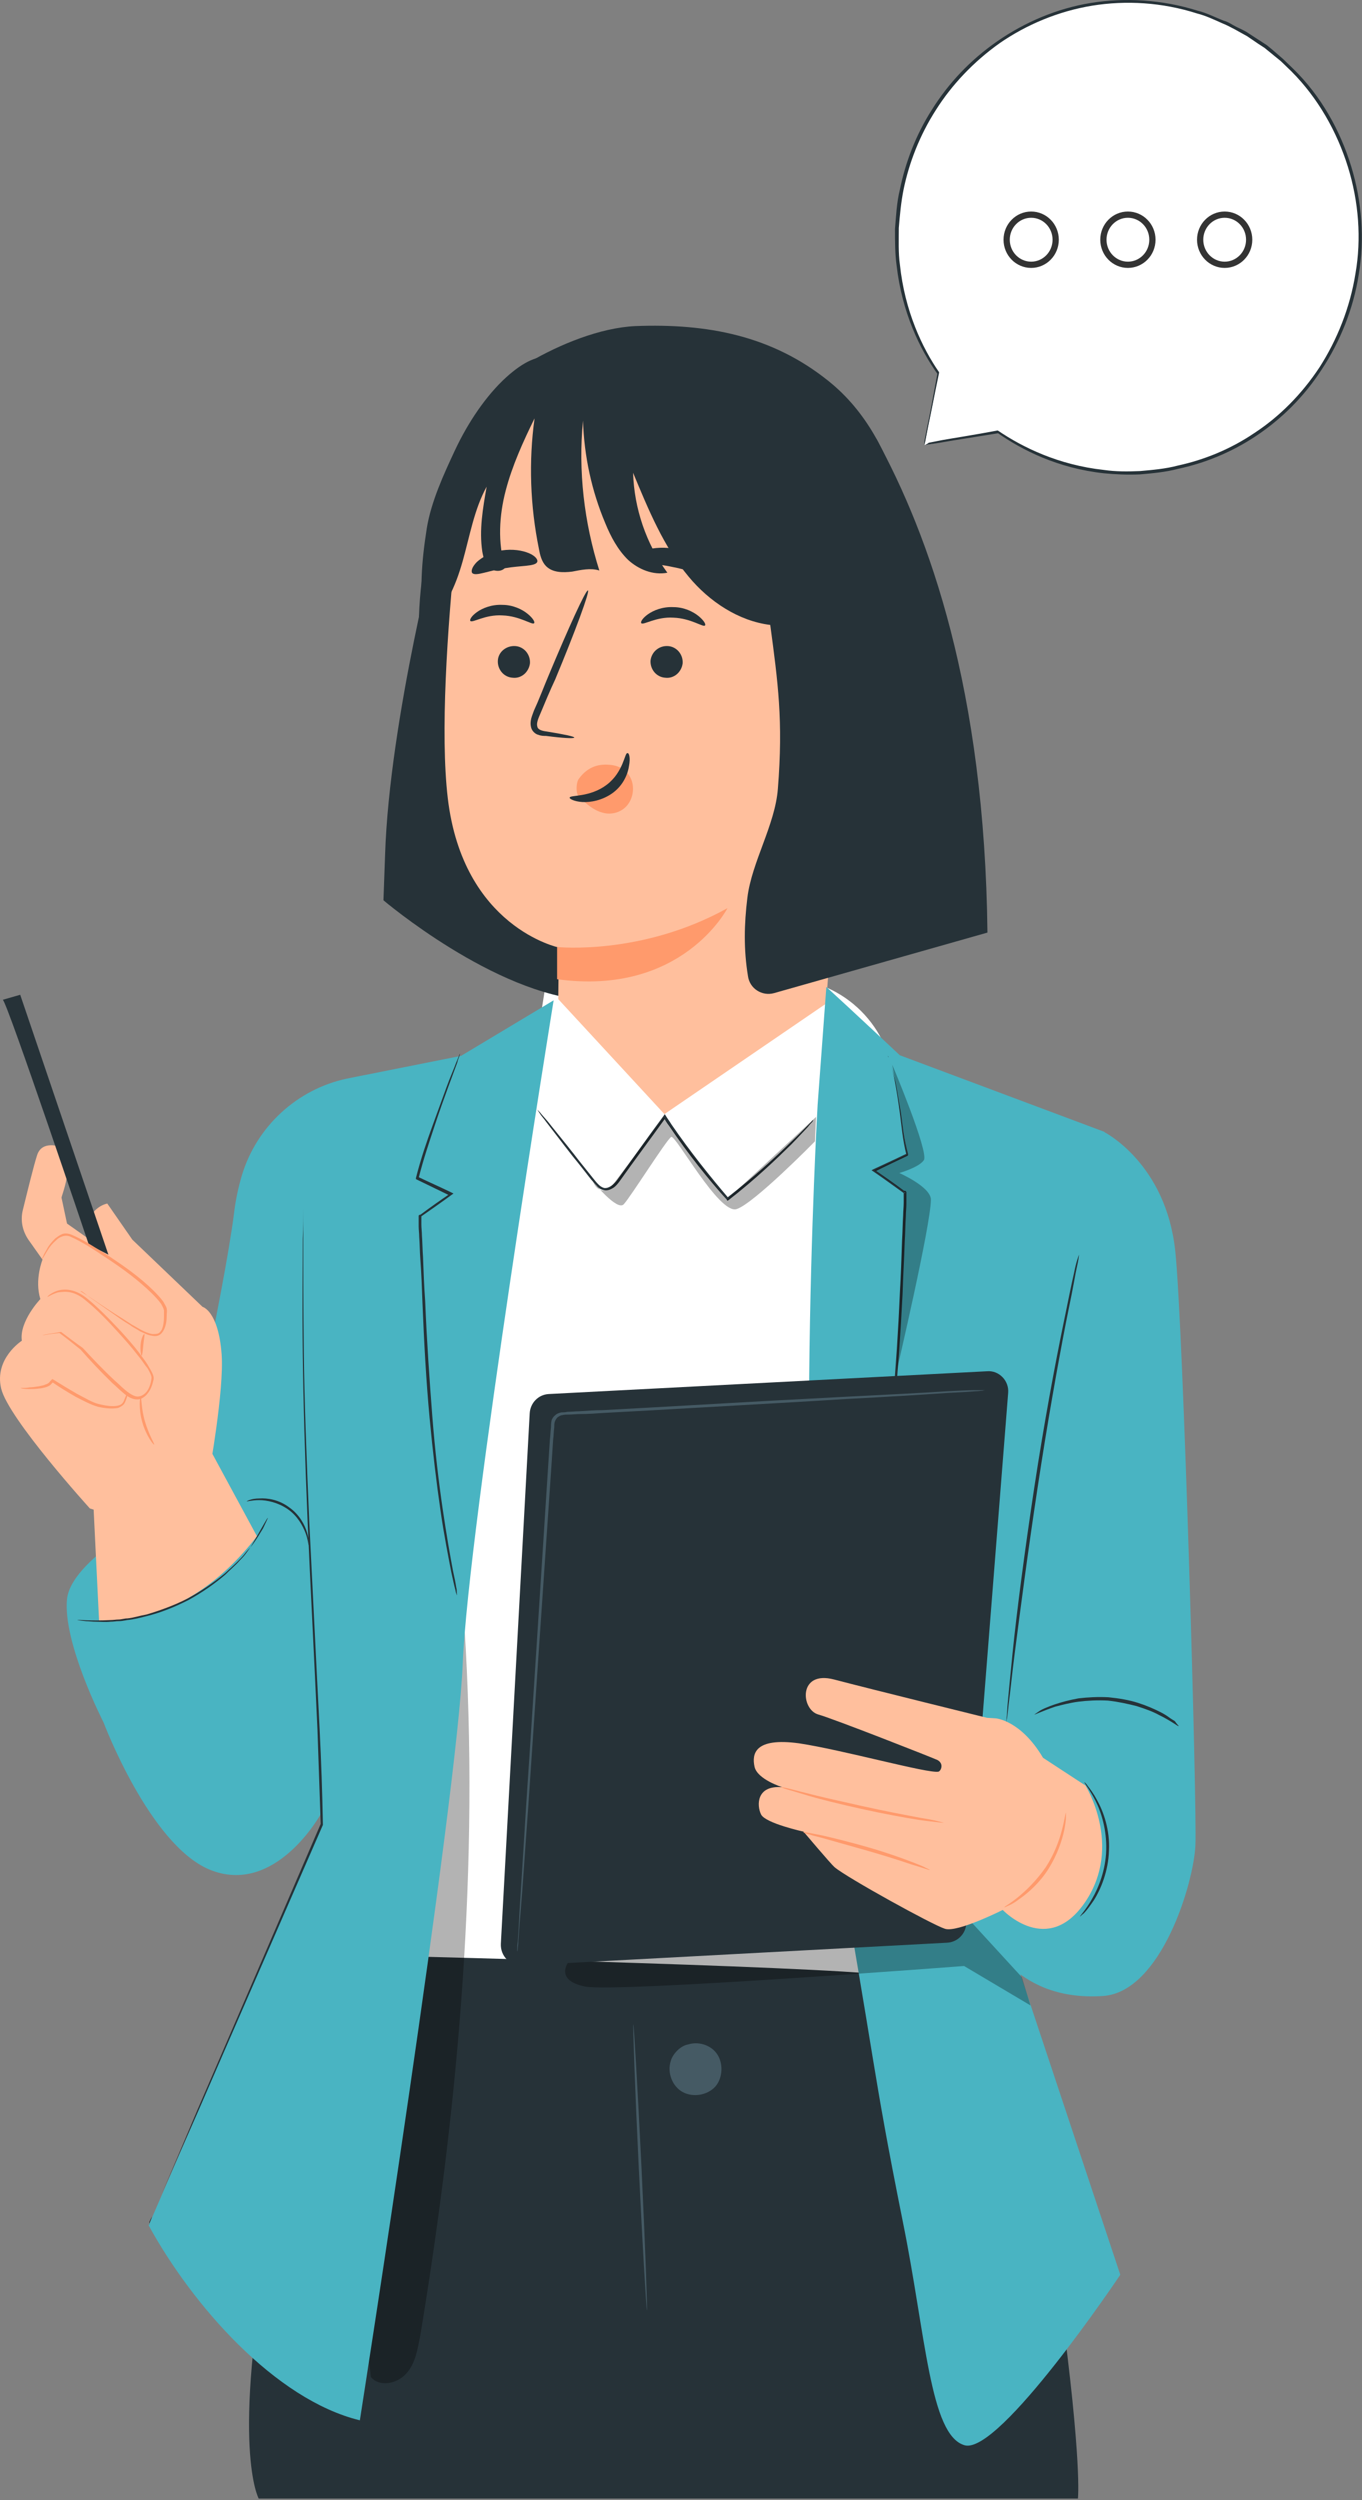 <?xml version="1.0" encoding="UTF-8"?> <svg xmlns="http://www.w3.org/2000/svg" width="218" height="400" viewBox="0 0 218 400" fill="none"><rect x="0" y="0" width="218" height="400" fill="#808080" stroke="none"/><path d="M87.5 156.5H125.104C134.396 156.5 142.161 163.573 143.026 172.825L156.161 313.325C157.148 323.881 148.842 333 138.239 333H80.581C69.515 333 61.069 323.109 62.803 312.18L87.5 156.5Z" fill="white"></path><path d="M147.976 71.2L150.241 59.65C146.408 54.141 144.055 47.477 143.62 40.191C142.487 19.311 158.083 1.452 178.47 0.297C198.944 -0.858 216.456 15.047 217.589 35.838C218.722 56.718 203.126 74.576 182.739 75.731C174.201 76.265 166.185 73.777 159.651 69.156L147.976 71.2Z" fill="white"></path><path d="M147.955 71.193C147.955 71.193 148.217 71.193 148.652 71.104C149.175 71.016 149.959 70.927 150.918 70.749C152.921 70.394 155.884 69.949 159.717 69.327C159.804 69.327 159.804 69.239 159.804 69.15V69.061L159.63 69.239C163.551 71.993 169.301 74.925 176.707 75.725C178.536 75.902 180.453 75.991 182.457 75.902C184.461 75.725 186.552 75.547 188.556 75.014C192.738 74.125 197.007 72.437 201.015 69.772C205.022 67.106 208.682 63.552 211.557 59.109C214.432 54.756 216.61 49.514 217.481 43.916C218.44 38.319 218.004 32.277 216.261 26.59C214.519 20.904 211.47 15.395 207.026 11.041L205.371 9.442L203.628 7.932L202.757 7.221L201.799 6.599L199.882 5.355C199.272 4.911 198.575 4.644 197.878 4.289C197.181 3.933 196.571 3.489 195.874 3.311C194.48 2.778 193.173 2.067 191.692 1.712C186.029 -0.065 180.104 -0.42 174.616 0.468C169.127 1.357 163.986 3.578 159.63 6.599C155.274 9.62 151.789 13.351 149.175 17.527C146.561 21.615 144.906 26.057 144.035 30.322C143.512 32.454 143.425 34.587 143.25 36.63C143.25 38.674 143.251 40.629 143.512 42.495C144.383 50.047 147.258 55.911 150.046 59.82V59.731C149.349 63.463 148.826 66.395 148.391 68.35C148.217 69.327 148.042 70.038 147.955 70.571C147.955 71.016 147.955 71.193 147.955 71.193C147.955 71.193 148.042 70.927 148.13 70.394C148.217 69.86 148.391 69.15 148.565 68.172C149.001 66.218 149.524 63.374 150.308 59.643V59.554C147.607 55.644 144.819 49.78 144.035 42.317C143.773 40.451 143.86 38.496 143.86 36.453C144.035 34.409 144.209 32.365 144.644 30.233C145.516 26.057 147.171 21.703 149.785 17.616C152.312 13.618 155.797 9.886 160.066 6.865C164.335 3.933 169.388 1.801 174.79 0.912C180.279 0.024 186.029 0.379 191.605 2.156C192.999 2.512 194.306 3.134 195.7 3.756C196.397 4.022 197.007 4.378 197.704 4.733C198.314 5.088 199.011 5.444 199.621 5.799L201.45 7.043L202.409 7.665L203.28 8.376L205.022 9.797L206.678 11.397C210.947 15.662 213.996 21.081 215.739 26.679C217.481 32.277 217.917 38.23 216.958 43.738C216.087 49.247 213.996 54.4 211.208 58.754C208.333 63.108 204.761 66.662 200.84 69.239C196.92 71.904 192.65 73.592 188.556 74.481C186.552 75.014 184.461 75.191 182.457 75.369C180.453 75.458 178.536 75.458 176.707 75.191C169.388 74.392 163.638 71.549 159.717 68.883C159.63 68.883 159.543 68.883 159.543 68.883C159.543 68.972 159.543 68.972 159.543 69.061L159.63 68.883C155.884 69.594 152.921 70.038 150.918 70.394C149.959 70.571 149.175 70.749 148.652 70.838C148.217 71.193 147.955 71.193 147.955 71.193Z" fill="#263238"></path><path d="M41.407 399.76C41.407 399.76 36.877 391.586 43.324 357.556C47.071 338.098 63.45 312.953 63.45 312.953C63.45 312.953 142.124 314.908 142.211 316.241C142.298 317.485 166.258 342.363 169.743 368.218C173.228 394.074 172.531 399.76 172.531 399.76H41.407Z" fill="#263238"></path><path d="M103.547 369.642C103.459 369.642 102.85 359.424 102.24 346.807C101.63 334.19 101.281 323.973 101.368 323.884C101.456 323.884 102.065 334.102 102.675 346.718C103.285 359.424 103.634 369.642 103.547 369.642Z" fill="#455A64"></path><path d="M110.583 327.08C109.189 326.991 107.708 328.501 107.36 329.745C106.75 331.611 107.621 333.832 109.276 334.721C110.932 335.609 113.197 335.254 114.504 333.832C115.724 332.411 115.811 330.012 114.678 328.501C113.546 326.991 111.28 326.458 109.538 327.346" fill="#455A64"></path><path d="M130.182 179.235C130.182 179.235 130.095 179.324 130.008 179.502C129.834 179.679 129.572 179.946 129.311 180.301C128.701 180.923 127.83 181.901 126.697 183.056C124.345 185.366 120.947 188.653 116.59 192.029L116.416 192.118L116.329 191.941C113.367 188.653 110.143 184.655 107.094 180.124C106.745 179.679 106.484 179.235 106.223 178.791H106.571C103.957 182.434 101.431 185.81 99.165 189.009C98.904 189.364 98.555 189.808 98.12 190.075C97.684 190.341 97.162 190.519 96.726 190.43C96.203 190.341 95.767 190.075 95.506 189.719C95.158 189.364 94.896 189.009 94.635 188.742C93.589 187.409 92.631 186.165 91.673 185.01C89.93 182.789 88.536 180.923 87.491 179.59C87.055 178.968 86.619 178.524 86.358 178.08C86.097 177.725 86.01 177.547 86.01 177.547C86.01 177.547 86.184 177.725 86.445 177.991C86.707 178.347 87.142 178.791 87.665 179.413C88.71 180.745 90.192 182.522 91.934 184.744C92.805 185.899 93.851 187.143 94.896 188.475C95.419 189.097 95.942 189.897 96.726 190.075C97.51 190.164 98.294 189.453 98.817 188.742C101.082 185.632 103.522 182.167 106.223 178.524L106.397 178.258L106.571 178.524C106.832 178.968 107.181 179.413 107.442 179.857C110.492 184.3 113.715 188.298 116.59 191.674H116.329C120.685 188.298 124.17 185.099 126.523 182.789C127.743 181.634 128.614 180.745 129.224 180.124C129.485 179.857 129.746 179.59 129.921 179.413C130.008 179.235 130.095 179.235 130.182 179.235Z" fill="#263238"></path><g opacity="0.3"><path d="M94.894 189.008C94.894 189.008 98.815 193.895 99.86 192.651C100.993 191.407 106.743 182.255 107.44 181.9C108.137 181.544 115.107 194.339 117.895 193.45C120.683 192.562 130.441 182.611 130.441 182.611L130.615 178.701L116.327 191.94L106.22 178.79L97.682 190.074C97.769 189.985 95.939 191.496 94.894 189.008Z" fill="black"></path></g><path d="M70.436 84.245C70.436 84.245 62.333 114.987 61.636 136.756L61.375 144.041C61.375 144.041 79.148 159.146 94.134 160.035L106.68 128.67L70.436 84.245Z" fill="#263238"></path><path d="M149.52 103.173C146.122 88.157 144.815 70.743 132.617 60.969C123.556 53.683 113.188 51.729 101.688 52.173C96.025 52.439 89.578 55.105 84.698 57.948C77.903 61.858 75.028 69.765 71.804 76.962C65.269 91.356 66.054 110.903 70.497 116.412L129.655 148.309C141.504 142.001 148.823 139.513 150.739 123.52C151.524 116.678 151.001 109.748 149.52 103.173Z" fill="#263238"></path><path d="M131.962 72.877L94.759 61.682C82.736 59.905 74.198 74.743 72.978 87.004C71.584 100.687 70.451 117.391 71.671 127.698C74.111 148.4 89.445 151.598 89.445 151.598C89.445 151.51 89.357 159.862 89.357 159.862L106.347 178.254L132.223 160.572L138.147 80.429C138.235 76.698 135.534 73.41 131.962 72.877Z" fill="#FFBF9D"></path><path d="M79.685 105.678C79.598 107.1 80.643 108.344 82.037 108.432C83.431 108.61 84.651 107.544 84.825 106.122C84.912 104.701 83.867 103.457 82.473 103.368C81.079 103.279 79.772 104.256 79.685 105.678Z" fill="#263238"></path><path d="M75.291 99.353C75.64 99.708 77.644 98.287 80.431 98.464C83.219 98.553 85.223 100.064 85.485 99.708C85.659 99.531 85.311 98.909 84.439 98.198C83.568 97.487 82.087 96.776 80.431 96.776C78.689 96.687 77.208 97.309 76.337 97.931C75.465 98.553 75.117 99.175 75.291 99.353Z" fill="#263238"></path><path d="M104.124 105.678C104.037 107.1 105.083 108.344 106.477 108.432C107.871 108.61 109.091 107.544 109.265 106.122C109.352 104.701 108.306 103.457 106.912 103.368C105.518 103.279 104.299 104.256 104.124 105.678Z" fill="#263238"></path><path d="M102.648 99.711C102.997 100.067 105.001 98.645 107.789 98.823C110.577 98.912 112.581 100.422 112.842 100.067C113.016 99.889 112.668 99.267 111.796 98.556C110.925 97.845 109.444 97.135 107.789 97.135C106.046 97.046 104.565 97.668 103.694 98.29C102.823 98.912 102.474 99.533 102.648 99.711Z" fill="#263238"></path><path d="M91.924 118.011C91.924 117.833 90.269 117.478 87.481 117.034C86.784 116.945 86.087 116.767 86 116.234C85.826 115.701 86.174 114.901 86.522 114.102C87.219 112.414 88.004 110.548 88.875 108.682C92.099 100.952 94.451 94.555 94.102 94.466C93.754 94.377 90.966 100.508 87.742 108.238C86.958 110.103 86.261 111.969 85.477 113.657C85.216 114.457 84.693 115.346 85.041 116.501C85.216 117.034 85.738 117.478 86.174 117.567C86.61 117.745 87.045 117.745 87.394 117.745C90.095 118.1 91.837 118.189 91.924 118.011Z" fill="#263238"></path><path d="M89.171 151.515C89.171 151.515 102.676 152.937 116.442 145.296C116.442 145.296 109.21 159.423 89.171 156.669V151.515Z" fill="#FF9A6C"></path><path d="M100.851 124.319C100.154 123.075 98.934 122.453 97.54 122.364C95.623 122.186 93.968 122.808 92.661 124.585C92.225 125.118 92.225 126.54 92.4 126.984C92.574 127.429 92.4 127.162 92.748 127.517C93.794 128.584 95.013 129.65 96.407 130.005C97.801 130.45 99.631 130.005 100.589 128.584C101.461 127.34 101.548 125.563 100.851 124.319Z" fill="#FF9A6C"></path><path d="M100.416 120.501C99.98 120.412 99.806 123.522 97.105 125.565C94.404 127.609 91.268 127.165 91.181 127.609C91.094 127.787 91.878 128.231 93.184 128.32C94.491 128.409 96.495 128.053 98.151 126.809C99.806 125.565 100.503 123.788 100.677 122.544C100.939 121.212 100.677 120.412 100.416 120.501Z" fill="#263238"></path><path d="M101.581 89.317C101.755 90.117 104.543 90.028 107.767 90.739C110.991 91.361 113.517 92.604 114.04 91.983C114.301 91.716 113.866 90.916 112.907 90.028C111.949 89.139 110.294 88.34 108.377 87.895C106.46 87.451 104.631 87.629 103.411 87.984C102.104 88.34 101.494 88.962 101.581 89.317Z" fill="#263238"></path><path d="M75.61 91.709C76.22 92.242 78.224 91.265 80.838 90.909C83.365 90.465 85.63 90.643 85.978 89.932C86.153 89.577 85.717 88.955 84.671 88.511C83.626 88.066 82.058 87.8 80.315 88.066C78.573 88.333 77.179 89.132 76.307 89.932C75.523 90.732 75.349 91.443 75.61 91.709Z" fill="#263238"></path><path d="M94.587 59.457C94.587 59.635 94.5 59.724 94.5 59.901H94.587C94.587 59.724 94.587 59.546 94.587 59.457Z" fill="#263238"></path><path d="M123.896 158.893C121.979 159.426 119.975 158.182 119.714 156.139C119.017 151.874 119.104 147.876 119.627 143.611C120.324 137.924 124.07 131.971 124.506 126.196C125.377 115.268 124.506 109.137 123.286 99.985C118.233 99.363 113.528 96.254 110.217 92.255C106.209 87.457 103.77 81.504 101.33 75.64C101.505 81.327 103.421 87.013 106.819 91.633C104.554 92.078 102.202 91.1 100.546 89.59C98.891 87.99 97.758 85.858 96.887 83.726C94.709 78.572 93.489 72.975 93.315 67.288C92.531 75.374 93.489 83.548 95.929 91.278C94.535 90.834 92.966 91.189 91.572 91.456C90.091 91.633 88.436 91.633 87.39 90.567C86.693 89.856 86.432 88.79 86.258 87.813C84.864 80.971 84.602 73.863 85.561 66.933C83.731 70.665 81.989 74.485 80.943 78.484C79.898 82.482 79.636 86.835 80.856 90.834C80.246 91.544 79.026 91.456 78.329 90.834C77.632 90.212 77.371 89.234 77.197 88.257C76.674 84.792 77.284 81.327 77.894 77.862C75.89 81.504 75.193 85.769 74.06 89.767C72.928 93.766 71.185 97.942 67.787 100.252C67.177 94.21 67.439 90.123 68.31 84.525C69.007 80.26 71.011 75.907 72.841 71.997C74.931 67.555 77.807 63.29 81.03 60.358C86.955 55.027 89.481 57.337 93.228 59.381L93.663 59.558C93.663 59.469 93.663 59.381 93.663 59.292L93.838 58.492C103.683 56.182 114.138 56.715 123.809 59.914C130.953 62.313 131.65 77.95 133.393 70.487C134.438 65.956 140.188 70.132 140.275 70.22C148.727 85.68 157.613 110.292 158.049 149.208L123.896 158.893Z" fill="#263238"></path><g opacity="0.3"><path d="M74.334 260.176C68.933 296.338 63.531 332.411 58.129 368.573L59.349 380.302C60.743 381.99 63.618 381.368 65.012 379.769C66.493 378.169 66.842 375.859 67.277 373.638C73.463 336.232 76.774 298.115 74.334 260.176Z" fill="black"></path></g><path d="M73.805 168.931L55.508 172.574C47.58 174.262 41.046 180.215 38.693 188.123C38.171 189.9 37.735 191.854 37.474 193.987C35.905 206.604 28.325 240.633 28.325 240.633C28.325 240.633 11.51 248.808 10.726 255.827C10.029 262.846 16.564 275.552 16.564 275.552C16.564 275.552 23.882 295.01 33.466 299.097C44.095 303.539 51.414 290.123 51.414 290.123C51.501 291.367 51.501 292.078 51.501 292.078L23.795 356.05C30.852 368.933 44.095 383.949 57.599 387.237C57.599 387.237 73.195 287.813 74.066 266.133C74.937 244.454 88.616 160.046 88.616 160.046L73.805 168.931Z" fill="#49B4C2"></path><path d="M9.681 183.501C9.681 183.501 6.719 182.346 5.935 184.834C5.412 186.433 4.367 190.698 3.67 193.541C3.234 195.229 3.583 196.918 4.541 198.339L6.806 201.538C6.806 201.538 5.499 204.736 6.458 207.846C6.458 207.846 3.06 211.4 3.496 214.51C3.496 214.51 -0.948 217.353 0.185 222.151C1.317 226.949 14.386 241.343 14.386 241.343L22.75 244.008L33.467 235.745C33.467 235.745 35.906 222.418 35.471 216.642C34.948 209.712 32.421 209.09 32.421 209.09L21.182 198.339L17.174 192.564C17.174 192.564 13.428 193.186 14.125 198.161L10.727 195.763L9.856 191.675C9.681 191.498 12.208 186.344 9.681 183.501Z" fill="#FFBF9D"></path><path d="M0.448 159.958C1.145 160.313 14.214 199.141 14.214 199.141L17.35 200.74L3.236 159.158L0.448 159.958Z" fill="#263238"></path><path d="M12.741 206.512C12.741 206.512 12.915 206.601 13.176 206.779C13.438 206.956 13.873 207.223 14.309 207.489C15.354 208.2 16.661 209.089 18.317 210.155C19.188 210.688 20.146 211.31 21.105 211.932C21.627 212.199 22.15 212.554 22.673 212.821C23.196 213.087 23.805 213.354 24.415 213.442C24.764 213.442 25.025 213.442 25.287 213.354C25.548 213.265 25.722 212.998 25.897 212.732C26.158 212.11 26.245 211.399 26.245 210.688C26.245 210.333 26.245 209.888 26.245 209.622C26.158 209.267 25.984 209 25.809 208.645C25.374 208.023 24.851 207.49 24.328 206.956C22.15 204.824 19.711 203.047 17.445 201.537C15.18 200.026 13.176 198.693 11.347 197.894C10.475 197.449 9.517 197.894 8.994 198.427C8.384 198.96 7.949 199.493 7.687 199.937C7.078 200.915 6.816 201.448 6.729 201.448C6.729 201.448 6.729 201.27 6.903 201.003C6.99 200.737 7.252 200.293 7.513 199.848C7.775 199.315 8.21 198.782 8.82 198.16C9.169 197.894 9.517 197.627 9.953 197.449C10.388 197.272 10.998 197.361 11.434 197.538C13.351 198.338 15.354 199.671 17.62 201.092C19.885 202.603 22.324 204.291 24.59 206.512C25.112 207.045 25.722 207.667 26.158 208.289C26.332 208.645 26.594 209 26.681 209.355C26.768 209.8 26.681 210.155 26.681 210.51C26.681 211.221 26.594 212.021 26.245 212.732C26.071 213.087 25.809 213.442 25.461 213.62C25.112 213.798 24.677 213.798 24.328 213.709C23.631 213.62 23.021 213.265 22.412 212.998C21.889 212.643 21.279 212.376 20.843 212.021C19.798 211.399 18.927 210.777 18.055 210.155C16.4 209 15.006 208.023 14.135 207.401C13.699 207.045 13.351 206.779 13.089 206.601C12.828 206.601 12.741 206.512 12.741 206.512Z" fill="#FF9A6C"></path><path d="M6.805 213.624C6.805 213.624 7.067 213.535 7.59 213.446C8.112 213.357 8.896 213.268 9.768 213.091C10.726 213.802 11.859 214.69 13.253 215.667C14.647 217.178 16.389 219.044 18.393 220.91C18.916 221.354 19.439 221.887 19.961 222.331C20.484 222.775 21.094 223.22 21.704 223.397C22.314 223.575 23.011 223.22 23.446 222.687C23.882 222.153 24.143 221.354 24.23 220.643C24.318 220.288 24.143 219.932 23.969 219.577C23.795 219.221 23.621 218.866 23.359 218.599C22.924 217.977 22.488 217.356 21.965 216.734C21.007 215.49 20.048 214.423 19.09 213.357C17.173 211.225 15.431 209.448 13.775 208.115C12.991 207.404 12.12 206.96 11.336 206.782C10.552 206.605 9.855 206.693 9.245 206.782C8.112 207.138 7.59 207.582 7.59 207.493C7.59 207.493 7.677 207.315 7.938 207.138C8.199 206.96 8.635 206.693 9.158 206.516C9.768 206.338 10.465 206.249 11.336 206.427C12.207 206.605 13.078 207.049 13.95 207.76C15.605 209.092 17.435 210.958 19.352 213.002C20.31 214.068 21.268 215.134 22.227 216.378C22.662 217 23.185 217.622 23.621 218.333C23.795 218.688 24.056 219.044 24.23 219.399C24.405 219.755 24.666 220.199 24.579 220.732C24.405 221.532 24.143 222.331 23.621 222.953C23.359 223.309 23.011 223.575 22.662 223.753C22.314 223.93 21.791 223.93 21.442 223.842C20.658 223.664 20.048 223.131 19.526 222.687C19.003 222.242 18.48 221.709 17.957 221.265C15.954 219.31 14.298 217.533 12.904 215.934C11.597 214.868 10.465 213.979 9.506 213.268H9.593C8.722 213.357 7.938 213.446 7.415 213.535C7.067 213.624 6.805 213.624 6.805 213.624Z" fill="#FF9A6C"></path><path d="M20.483 222.771C20.483 222.771 20.483 223.038 20.308 223.571C20.221 223.837 20.134 224.104 19.96 224.459C19.785 224.815 19.35 225.081 18.914 225.259C17.956 225.437 16.91 225.348 15.691 225.081C14.471 224.726 13.338 224.104 12.118 223.482C10.725 222.682 9.418 221.883 8.285 221.083H8.546C8.459 221.172 8.372 221.261 8.285 221.349C8.024 221.705 7.588 221.883 7.239 221.971C6.891 222.06 6.542 222.149 6.281 222.149C5.671 222.238 5.148 222.238 4.713 222.238C3.842 222.238 3.319 222.149 3.319 222.06C3.319 222.06 3.406 222.06 3.667 222.06C4.016 222.06 4.277 222.06 4.713 221.971C5.148 221.971 5.671 221.883 6.281 221.794C6.542 221.705 6.891 221.705 7.239 221.527C7.588 221.438 7.849 221.261 8.024 220.994C8.111 220.905 8.198 220.816 8.285 220.728L8.372 220.639L8.546 220.728C9.679 221.438 10.986 222.238 12.38 223.038C13.6 223.66 14.732 224.37 15.778 224.637C16.91 224.903 17.956 225.081 18.827 224.903C19.263 224.815 19.524 224.637 19.698 224.37C19.873 224.104 19.96 223.748 20.047 223.571C20.308 222.949 20.483 222.771 20.483 222.771Z" fill="#FF9A6C"></path><path d="M33.721 232.104L14.989 241.523L15.861 259.382C15.861 259.382 29.278 261.159 41.127 245.787L33.721 232.104Z" fill="#FFBF9D"></path><path d="M23.888 355.957C23.888 355.957 23.888 355.869 23.975 355.602C24.062 355.335 24.236 355.069 24.323 354.625C24.672 353.736 25.195 352.581 25.892 350.982C27.286 347.783 29.202 343.252 31.642 337.476C36.608 326.015 43.491 310.022 51.332 291.807V291.896C51.158 287.009 50.984 281.856 50.809 276.703C50.287 264.974 49.677 253.779 49.241 243.561C48.806 233.344 48.544 224.192 48.457 216.462C48.37 208.732 48.457 202.513 48.457 198.248C48.544 196.115 48.544 194.427 48.544 193.272C48.544 192.739 48.544 192.295 48.544 191.939C48.544 192.206 48.544 192.65 48.544 193.272C48.544 194.427 48.544 196.115 48.544 198.248C48.544 202.513 48.544 208.821 48.631 216.462C48.718 224.192 49.067 233.344 49.502 243.473C50.025 253.69 50.548 264.797 51.158 276.614C51.419 281.856 51.593 286.921 51.681 291.807V291.896V291.985C43.752 310.199 36.782 326.104 31.816 337.565C29.29 343.252 27.286 347.872 25.892 350.982C25.195 352.581 24.672 353.736 24.323 354.625C24.149 354.98 23.975 355.335 23.888 355.513C23.975 355.869 23.888 355.957 23.888 355.957Z" fill="#263238"></path><path d="M73.108 255.201C73.108 255.201 73.108 255.113 73.021 254.935C72.934 254.757 72.934 254.491 72.847 254.224C72.673 253.602 72.499 252.714 72.237 251.559C71.802 249.248 71.105 245.872 70.495 241.607C69.885 237.431 69.275 232.367 68.752 226.769C68.229 221.172 67.881 214.952 67.62 208.466C67.532 206.067 67.445 203.668 67.271 201.358C67.184 200.203 67.184 199.048 67.097 197.893C67.097 197.36 67.01 196.738 67.01 196.205V195.405V194.961C67.01 194.872 67.01 194.783 67.01 194.694C67.01 194.694 67.01 194.605 67.01 194.517C67.01 194.517 67.01 194.428 67.097 194.428C67.097 194.339 67.271 194.339 67.358 194.339C67.532 194.428 67.445 194.428 67.532 194.517L67.184 194.428C68.839 193.184 70.495 192.029 72.063 190.963V191.318C70.233 190.429 68.404 189.541 66.748 188.741L66.574 188.652V188.475C67.358 185.365 68.317 182.611 69.188 180.212C70.059 177.813 70.843 175.68 71.453 173.992C72.063 172.304 72.673 170.971 73.021 169.994C73.195 169.55 73.37 169.194 73.457 168.928C73.544 168.661 73.631 168.572 73.631 168.572C73.631 168.572 73.631 168.661 73.544 168.928C73.457 169.194 73.283 169.55 73.195 169.994C72.847 170.971 72.324 172.304 71.714 173.992C71.105 175.68 70.32 177.813 69.536 180.212C68.752 182.611 67.794 185.365 67.01 188.475L66.922 188.297C68.578 189.097 70.407 189.896 72.237 190.785L72.586 190.963L72.324 191.14C70.756 192.295 69.101 193.45 67.445 194.605L67.097 194.517L67.271 194.428L67.358 194.517H67.445V194.694V195.139V195.938C67.445 196.471 67.532 197.093 67.532 197.626C67.62 198.781 67.62 199.936 67.707 201.092C67.794 203.402 67.881 205.801 68.055 208.2C68.317 214.686 68.752 220.816 69.188 226.503C69.623 232.1 70.233 237.165 70.843 241.341C71.453 245.517 72.063 248.982 72.499 251.292C72.76 252.447 72.934 253.336 73.021 253.958C73.108 254.224 73.108 254.491 73.108 254.668C73.108 255.113 73.195 255.201 73.108 255.201Z" fill="#263238"></path><path d="M49.42 247.21C49.333 247.21 49.333 246.41 48.897 245.255C48.461 244.1 47.59 242.5 46.022 241.434C44.453 240.368 42.711 240.013 41.491 240.013C40.271 240.013 39.487 240.279 39.487 240.19C39.487 240.19 40.184 239.746 41.491 239.746C42.798 239.657 44.628 239.924 46.283 241.168C47.938 242.323 48.81 244.011 49.158 245.255C49.507 246.41 49.42 247.21 49.42 247.21Z" fill="#263238"></path><path d="M42.878 242.853C42.878 242.853 42.704 243.297 42.268 244.185C42.094 244.63 41.745 245.074 41.397 245.696C41.048 246.229 40.613 246.94 40.09 247.562C39.829 247.917 39.567 248.273 39.306 248.628C39.045 248.983 38.696 249.339 38.348 249.694C37.738 250.405 36.867 251.116 36.082 251.915C34.427 253.337 32.423 254.759 30.158 256.003C27.893 257.158 25.627 258.046 23.449 258.579C22.404 258.846 21.358 259.112 20.4 259.201C19.877 259.29 19.441 259.379 19.006 259.379C18.57 259.379 18.134 259.468 17.699 259.468C16.828 259.557 16.131 259.468 15.434 259.468C14.737 259.468 14.214 259.379 13.778 259.379C12.82 259.29 12.384 259.201 12.384 259.201C12.384 259.112 14.475 259.379 17.699 259.201C18.134 259.201 18.57 259.112 19.006 259.112C19.441 259.112 19.877 258.935 20.4 258.935C21.358 258.846 22.404 258.49 23.449 258.313C25.54 257.691 27.805 256.891 30.071 255.736C32.336 254.492 34.253 253.159 35.995 251.738C36.779 251.027 37.563 250.316 38.261 249.605C38.609 249.25 38.958 248.894 39.219 248.539C39.48 248.184 39.829 247.828 40.09 247.562C41.833 244.63 42.791 242.764 42.878 242.853Z" fill="#263238"></path><path d="M22.497 223.483C22.671 223.483 22.584 225.349 23.194 227.393C23.804 229.525 24.762 231.036 24.675 231.125C24.588 231.213 23.368 229.703 22.758 227.482C22.148 225.349 22.41 223.483 22.497 223.483Z" fill="#FF9A6C"></path><path d="M23.112 213.443C23.199 213.532 23.025 214.243 22.938 215.22C22.851 216.198 22.764 216.909 22.677 216.909C22.589 216.909 22.415 216.109 22.502 215.132C22.589 214.154 22.938 213.443 23.112 213.443Z" fill="#FF9A6C"></path><path d="M159.011 302.911L176.785 181.097L144.026 168.836C144.026 168.836 136.359 161.639 132.264 157.907L130.87 176.744C130.87 176.744 126.427 253.777 133.397 292.516C140.367 331.343 139.408 330.011 144.462 355.244C148.208 373.636 148.818 389.629 154.394 391.229C159.97 392.828 179.312 363.951 179.312 363.951L159.011 302.911Z" fill="#49B4C2"></path><path d="M176.702 181.1C176.702 181.1 186.635 186.075 188.116 200.202C189.423 212.642 191.601 289.053 191.339 295.184C191.078 301.314 185.85 318.729 176.528 319.351C161.717 320.328 157.709 308.689 157.709 308.689L161.717 269.684L176.702 181.1Z" fill="#49B4C2"></path><path d="M139.149 251.114C139.149 251.114 139.149 251.026 139.149 250.848C139.149 250.67 139.236 250.492 139.236 250.226C139.323 249.604 139.497 248.715 139.759 247.649C140.194 245.428 140.717 242.229 141.327 238.231C142.46 230.235 143.505 219.128 144.028 206.867C144.202 203.935 144.289 201.18 144.376 198.426C144.464 197.093 144.464 195.672 144.551 194.428C144.551 193.806 144.638 193.095 144.638 192.473C144.638 192.118 144.638 191.851 144.638 191.496V191.052C144.638 190.963 144.638 190.874 144.638 190.874V190.785C144.638 190.785 144.725 190.874 144.812 190.874C144.899 190.874 144.986 190.785 144.899 190.785L144.638 190.874C142.895 189.63 141.327 188.475 139.759 187.409L139.497 187.231L139.846 187.053C141.763 186.165 143.505 185.365 145.161 184.565L145.073 184.743C144.464 182.344 144.289 180.034 144.028 178.079C143.767 176.125 143.505 174.436 143.244 173.104C142.982 171.771 142.721 170.705 142.46 169.994C142.373 169.639 142.285 169.372 142.198 169.194C142.111 169.017 142.111 168.928 142.111 168.928C142.111 168.928 142.198 169.017 142.198 169.194C142.285 169.372 142.373 169.639 142.46 169.994C142.721 170.705 142.982 171.771 143.331 173.104C143.592 174.436 143.854 176.125 144.202 178.079C144.464 180.034 144.725 182.255 145.335 184.654V184.832L145.248 184.921C143.592 185.72 141.85 186.52 139.933 187.497V187.142C141.501 188.208 143.157 189.363 144.812 190.607L144.551 190.696L144.638 190.607C144.638 190.607 144.725 190.518 144.812 190.518C144.899 190.518 144.899 190.518 144.986 190.607C144.986 190.607 144.986 190.607 145.073 190.696V190.785C145.073 190.874 145.073 190.874 145.073 190.963C145.073 191.052 145.073 191.14 145.073 191.229V191.673C145.073 192.029 145.073 192.295 145.073 192.651C145.073 193.273 144.986 193.984 144.986 194.606C144.899 195.938 144.899 197.271 144.812 198.604C144.725 201.358 144.551 204.201 144.464 207.045C143.854 219.306 142.808 230.501 141.588 238.409C140.979 242.407 140.369 245.606 139.933 247.827C139.672 248.893 139.497 249.782 139.323 250.315C139.236 250.581 139.236 250.759 139.149 250.937C139.236 251.026 139.149 251.114 139.149 251.114Z" fill="#263238"></path><g opacity="0.3"><path d="M90.971 313.928C90.971 313.928 88.705 316.86 93.671 317.838C98.638 318.815 154.311 314.55 154.311 314.55L164.94 320.859L163.546 316.327L154.659 306.643L90.971 313.928Z" fill="black"></path></g><path d="M157.967 219.394L87.831 223.037C86.175 223.125 84.869 224.458 84.781 226.146L80.164 310.999C80.077 312.953 81.645 314.553 83.562 314.464L151.607 310.821C153.262 310.732 154.569 309.399 154.656 307.8L161.365 222.859C161.539 220.904 159.883 219.216 157.967 219.394Z" fill="#263238"></path><path d="M172.695 200.734C172.695 200.734 172.695 201.001 172.607 201.534C172.52 202.067 172.346 202.778 172.172 203.666C171.823 205.621 171.301 208.287 170.604 211.663C169.297 218.416 167.641 227.656 166.073 238.052C164.505 248.358 163.285 257.776 162.414 264.529C161.978 267.905 161.717 270.66 161.455 272.614C161.368 273.503 161.281 274.303 161.194 274.836C161.107 275.369 161.107 275.635 161.107 275.635C161.107 275.635 161.107 275.369 161.107 274.836C161.194 274.303 161.194 273.592 161.281 272.614C161.455 270.749 161.717 267.905 162.065 264.529C162.762 257.688 163.982 248.358 165.55 237.963C167.119 227.656 168.861 218.327 170.255 211.574C170.952 208.198 171.475 205.532 171.91 203.666C172.085 202.778 172.259 202.067 172.433 201.534C172.607 201.001 172.695 200.734 172.695 200.734Z" fill="#263238"></path><path d="M159.363 274.927C159.363 274.927 163.371 275.193 166.943 281.235L173.739 285.678C173.739 285.678 179.751 295.274 173.739 304.247C167.727 313.221 160.496 305.58 160.496 305.58C160.496 305.58 153.264 309.223 151.261 308.601C149.257 307.979 135.578 300.427 133.574 298.739C132.964 298.206 128.608 293.052 128.608 293.052C128.608 293.052 122.509 291.72 121.812 290.298C121.115 288.876 121.028 285.589 125.21 285.944C125.21 285.944 121.202 284.7 120.767 282.657C120.331 280.613 120.767 277.948 127.911 278.925C134.968 279.991 148.647 283.812 150.215 283.456C150.564 283.368 151.173 282.213 150.041 281.591C149.518 281.324 133.487 275.016 130.96 274.305C128.172 273.505 127.737 267.197 133.487 268.707C139.237 270.218 157.969 274.838 157.969 274.838L159.363 274.927Z" fill="#FFBF9D"></path><path d="M148.832 299.182C148.832 299.271 147.7 298.827 145.87 298.294C144.041 297.672 141.514 296.872 138.726 296.073C135.938 295.273 133.324 294.562 131.494 294.029C129.665 293.585 128.532 293.229 128.532 293.141C128.532 293.141 128.794 293.141 129.403 293.229C129.926 293.318 130.71 293.496 131.669 293.674C133.585 294.118 136.112 294.74 138.9 295.54C141.688 296.339 144.215 297.228 146.044 297.939C146.916 298.294 147.7 298.56 148.135 298.827C148.571 299.005 148.832 299.182 148.832 299.182Z" fill="#FF9A6C"></path><path d="M151.087 291.631C151.087 291.631 150.739 291.631 150.042 291.542C149.345 291.453 148.386 291.364 147.166 291.187C144.814 290.831 141.503 290.209 137.844 289.409C134.272 288.61 130.961 287.81 128.696 287.099C127.563 286.744 126.605 286.477 125.995 286.3C125.385 286.122 125.037 285.944 125.037 285.944C125.037 285.944 125.385 285.944 126.082 286.122C126.866 286.3 127.737 286.566 128.87 286.833C131.223 287.455 134.446 288.166 138.018 288.965C141.59 289.765 144.901 290.387 147.254 290.831C148.386 291.009 149.345 291.187 150.042 291.364C150.739 291.542 151.087 291.631 151.087 291.631Z" fill="#FF9A6C"></path><path d="M170.609 290.031C170.609 290.031 170.609 290.298 170.609 290.742C170.609 291.186 170.522 291.897 170.347 292.786C169.999 294.474 169.215 296.784 167.821 299.005C166.427 301.226 164.597 302.826 163.203 303.803C162.506 304.336 161.896 304.692 161.461 304.869C161.025 305.047 160.764 305.225 160.764 305.136C160.764 305.047 161.635 304.603 162.942 303.537C164.249 302.47 165.904 300.871 167.385 298.739C168.779 296.606 169.563 294.385 169.999 292.697C170.435 291.009 170.522 290.031 170.609 290.031Z" fill="#FF9A6C"></path><path d="M172.88 306.643C172.793 306.555 173.751 305.666 174.797 303.8C175.842 302.023 176.975 299.18 177.062 295.981C177.149 292.783 176.278 289.94 175.32 288.074C174.361 286.208 173.49 285.23 173.577 285.142C173.577 285.142 173.838 285.319 174.187 285.852C174.535 286.297 175.058 287.007 175.581 287.985C176.626 289.851 177.672 292.783 177.498 296.07C177.411 299.358 176.191 302.29 175.058 304.067C174.448 304.955 173.926 305.666 173.49 306.11C173.141 306.377 172.88 306.643 172.88 306.643Z" fill="#263238"></path><path d="M188.655 276.171C188.568 276.26 187.523 275.371 185.519 274.394C184.56 273.861 183.341 273.416 181.947 272.972C180.553 272.617 178.984 272.261 177.329 272.084C175.674 271.995 174.018 272.084 172.624 272.261C171.23 272.439 169.923 272.794 168.878 273.061C166.787 273.772 165.567 274.394 165.567 274.305C165.567 274.305 165.829 274.127 166.351 273.772C166.613 273.594 166.961 273.416 167.397 273.239C167.832 273.061 168.268 272.883 168.791 272.706C169.836 272.35 171.143 271.995 172.624 271.728C174.105 271.55 175.761 271.462 177.416 271.55C179.159 271.728 180.727 271.995 182.121 272.439C183.515 272.883 184.735 273.416 185.78 273.949C186.303 274.216 186.739 274.483 187.087 274.749C187.436 275.016 187.784 275.193 188.045 275.371C188.394 275.904 188.655 276.082 188.655 276.171Z" fill="#263238"></path><g opacity="0.3"><path d="M142.813 170.348C142.813 170.348 148.737 184.386 147.866 185.63C147.082 186.785 143.945 187.674 143.945 187.674C143.945 187.674 148.999 189.895 148.999 191.938C148.999 195.937 143.51 219.393 143.51 219.393L144.817 190.694L139.938 187.229L145.252 184.741L142.813 170.348Z" fill="black"></path></g><path d="M157.715 222.417C157.715 222.417 157.541 222.417 157.279 222.506C157.018 222.506 156.582 222.595 156.147 222.595C155.101 222.684 153.62 222.772 151.703 222.861C147.783 223.128 142.207 223.483 135.324 223.839C128.441 224.283 120.164 224.727 111.016 225.26C106.485 225.527 101.693 225.793 96.64 226.06C95.42 226.149 94.113 226.238 92.894 226.238C92.284 226.238 91.587 226.326 90.977 226.326C90.628 226.326 90.28 226.326 90.019 226.415C89.757 226.415 89.496 226.593 89.234 226.771C89.06 226.948 88.886 227.215 88.799 227.481C88.712 227.748 88.712 228.103 88.712 228.37C88.624 228.992 88.624 229.703 88.537 230.325C88.45 231.657 88.363 232.99 88.276 234.323C86.795 255.825 85.488 275.283 84.53 289.41C84.007 296.429 83.658 302.116 83.31 306.114C83.136 308.069 83.049 309.579 82.961 310.646C82.961 311.179 82.874 311.534 82.874 311.801C82.874 312.067 82.787 312.245 82.787 312.245C82.787 312.245 82.787 312.067 82.787 311.801C82.787 311.534 82.787 311.09 82.874 310.646C82.961 309.579 83.049 308.069 83.136 306.114C83.397 302.116 83.746 296.429 84.181 289.41C85.139 275.283 86.359 255.825 87.753 234.323C87.84 232.99 87.927 231.657 88.015 230.325C88.102 229.703 88.102 228.992 88.189 228.37C88.189 228.015 88.189 227.748 88.276 227.304C88.363 226.948 88.624 226.593 88.886 226.415C89.147 226.149 89.496 226.06 89.844 225.971C90.193 225.971 90.454 225.971 90.803 225.882C91.412 225.882 92.109 225.793 92.719 225.793C94.026 225.704 95.246 225.616 96.466 225.616C101.432 225.349 106.224 225.082 110.841 224.816C119.99 224.283 128.179 223.839 135.149 223.483C142.032 223.128 147.608 222.861 151.529 222.595C153.446 222.506 154.927 222.417 155.972 222.417C156.495 222.417 156.844 222.417 157.105 222.417C157.541 222.417 157.715 222.417 157.715 222.417Z" fill="#455A64"></path><path d="M168.972 38.354C168.972 40.579 167.206 42.366 165.048 42.366C162.889 42.366 161.123 40.579 161.123 38.354C161.123 36.129 162.889 34.342 165.048 34.342C167.206 34.342 168.972 36.129 168.972 38.354Z" stroke="black" stroke-opacity="0.8"></path><path d="M184.455 38.354C184.455 40.579 182.689 42.366 180.531 42.366C178.373 42.366 176.607 40.579 176.607 38.354C176.607 36.129 178.373 34.342 180.531 34.342C182.689 34.342 184.455 36.129 184.455 38.354Z" stroke="black" stroke-opacity="0.8"></path><path d="M199.942 38.354C199.942 40.579 198.176 42.366 196.018 42.366C193.86 42.366 192.094 40.579 192.094 38.354C192.094 36.129 193.86 34.342 196.018 34.342C198.176 34.342 199.942 36.129 199.942 38.354Z" stroke="black" stroke-opacity="0.8"></path></svg> 
